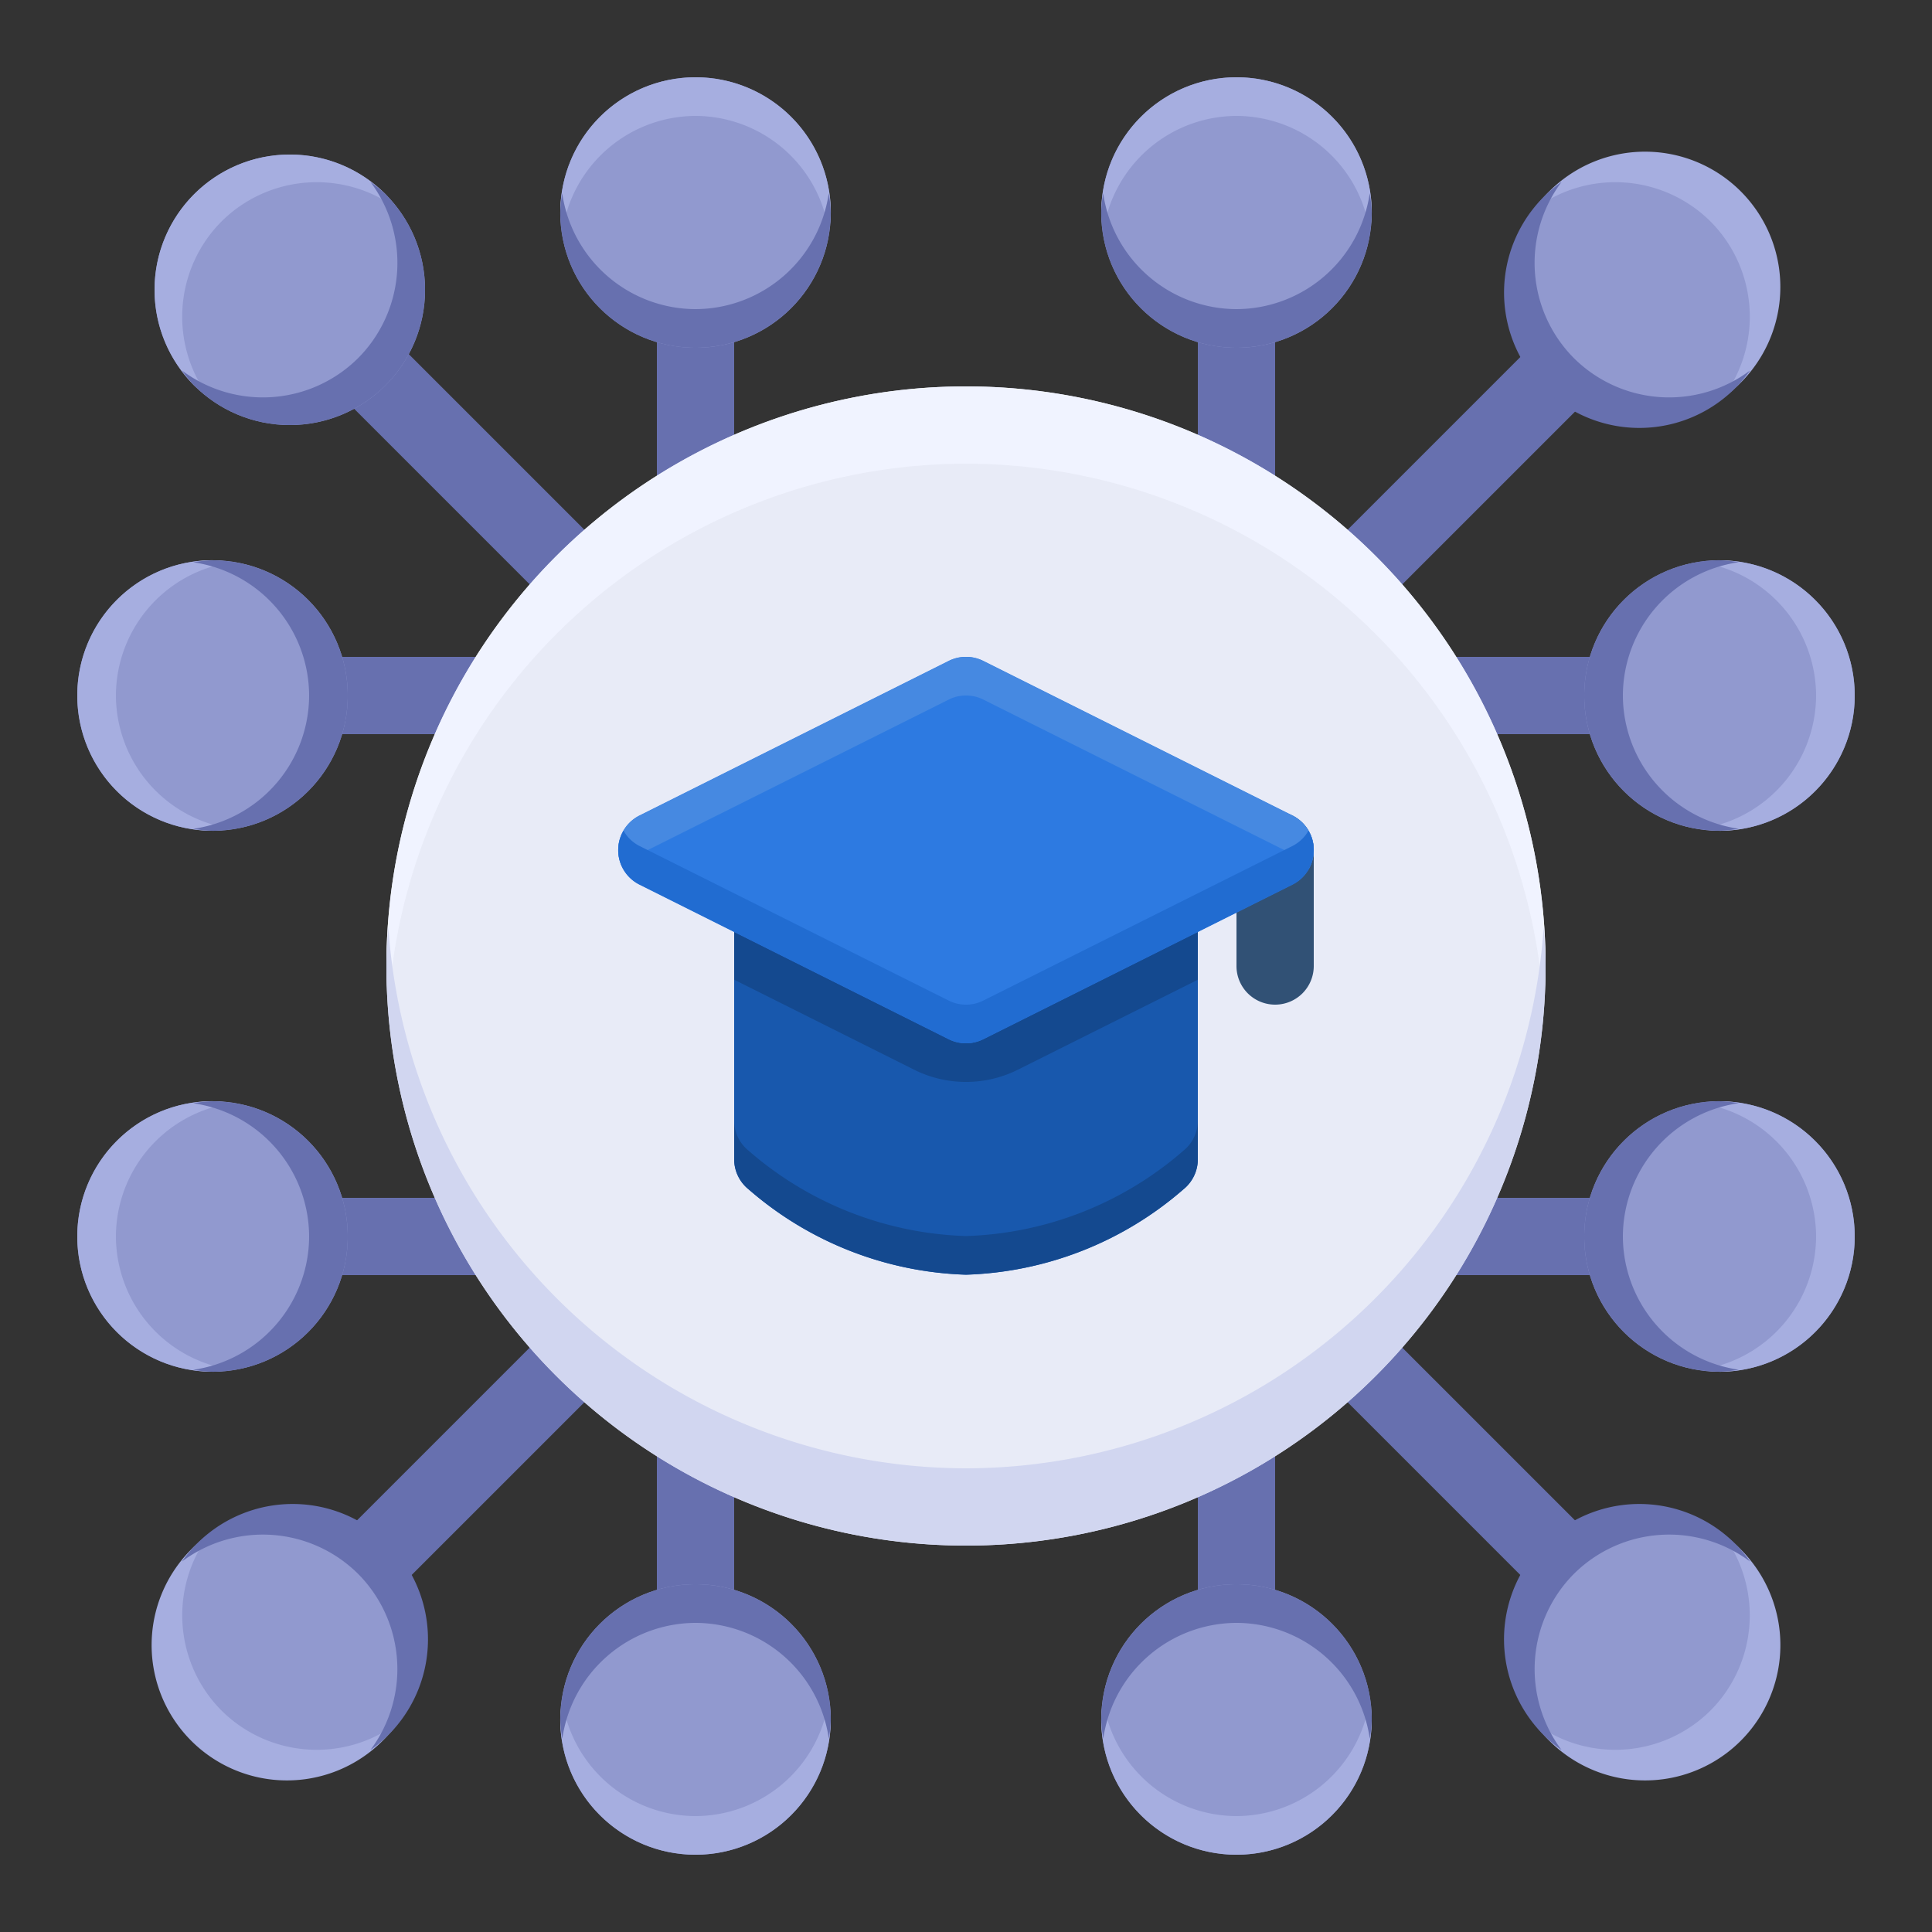 <svg height="512" viewBox="0 0 50 50" width="512" xmlns="http://www.w3.org/2000/svg"><rect x="0" y="0" width="50" height="50" fill="#333333" stroke="none"/><g id="Flat"><path d="m31 8h2v5h-2z" fill="#6770af"/><path d="m17 8h2v5h-2z" fill="#6770af"/><circle cx="32" cy="5.5" fill="#9199cf" r="3.5"/><path d="m32 3a3.495 3.495 0 0 1 3.45 3 3.464 3.464 0 0 0 .051-.5 3.5 3.5 0 0 0 -7 0 3.464 3.464 0 0 0 .051.5 3.495 3.495 0 0 1 3.45-3z" fill="#a6aee0"/><g fill="#6770af"><path d="m32 8a3.495 3.495 0 0 1 -3.45-3 3.464 3.464 0 0 0 -.051.5 3.5 3.5 0 0 0 7 0 3.464 3.464 0 0 0 -.051-.5 3.495 3.495 0 0 1 -3.45 3z"/><path d="m37 17h5v2h-5z"/><path d="m37 31h5v2h-5z"/><path d="m31 37h2v5h-2z"/><path d="m17 37h2v5h-2z"/><path d="m8 31h5v2h-5z"/><path d="m8 17h5v2h-5z"/><path d="m35 16a1 1 0 0 1 -.707-1.707l5.733-5.733a1.0 1 0 1 1 1.414 1.414l-5.733 5.733a.997.997 0 0 1 -.707.293z"/><path d="m15 16a.997.997 0 0 1 -.707-.293l-5.543-5.543a1.0 1 0 1 1 1.414-1.414l5.543 5.543a1 1 0 0 1 -.707 1.707z"/><path d="m9.531 41.469a1 1 0 0 1 -.707-1.707l5.469-5.469a1.0 1 0 0 1 1.414 1.414l-5.469 5.469a.997.997 0 0 1 -.707.293z"/><path d="m40.594 41.594a.997.997 0 0 1 -.707-.293l-5.594-5.594a1.0 1 0 0 1 1.414-1.414l5.594 5.594a1 1 0 0 1 -.707 1.707z"/></g><circle cx="25" cy="25" fill="#e8ebf7" r="15"/><path d="m25 12a15.007 15.007 0 0 1 14.949 14c.022-.332.051-.662.051-1a15 15 0 0 0 -30 0c0 .338.029.668.051 1a15.007 15.007 0 0 1 14.949-14z" fill="#f0f3ff"/><path d="m25 38a15.007 15.007 0 0 1 -14.949-14c-.022.332-.051.662-.051 1a15 15 0 0 0 30 0c0-.338-.029-.668-.051-1a15.007 15.007 0 0 1 -14.949 14z" fill="#d1d6f0"/><path d="m30 23h-10a.999.999 0 0 0 -1 1v6a1.002 1.002 0 0 0 .375.781 8.992 8.992 0 0 0 5.625 2.208 8.992 8.992 0 0 0 5.625-2.208 1.002 1.002 0 0 0 .375-.781v-6a.999.999 0 0 0 -1-1z" fill="#1858ad"/><path d="m25 31.989a8.992 8.992 0 0 1 -5.625-2.208 1.002 1.002 0 0 1 -.375-.781v1a1.002 1.002 0 0 0 .375.781 8.992 8.992 0 0 0 5.625 2.208 8.992 8.992 0 0 0 5.625-2.208 1.002 1.002 0 0 0 .375-.781v-1a1.002 1.002 0 0 1 -.375.781 8.992 8.992 0 0 1 -5.625 2.208z" fill="#14498f"/><path d="m33 26a.999.999 0 0 1 -1-1v-3a1 1 0 0 1 2 0v3a.999.999 0 0 1 -1 1z" fill="#315175"/><path d="m31 24a.999.999 0 0 0 -1-1h-10a.999.999 0 0 0 -1 1v1.355l4.658 2.329a3.003 3.003 0 0 0 2.684 0l4.658-2.329z" fill="#14498f"/><path d="m33.447 21.105-8-4a1.001 1.001 0 0 0 -.895 0l-8 4a1 1 0 0 0 0 1.789l8 4a1.001 1.001 0 0 0 .895 0l8-4a1 1 0 0 0 0-1.789z" fill="#2d7ae1"/><path d="m16.553 22.105 8-4a1.001 1.001 0 0 1 .895 0l8 4a.997.997 0 0 1 .415.395.993.993 0 0 0 -.415-1.395l-8-4a1.001 1.001 0 0 0 -.895 0l-8 4a.993.993 0 0 0 -.415 1.395.997.997 0 0 1 .415-.395z" fill="#4689e1"/><path d="m33.447 21.895-8 4a1.001 1.001 0 0 1 -.895 0l-8-4a.997.997 0 0 1 -.415-.395.993.993 0 0 0 .415 1.395l8 4a1.001 1.001 0 0 0 .895 0l8-4a.993.993 0 0 0 .415-1.395.997.997 0 0 1 -.415.395z" fill="#216cd1"/><circle cx="18" cy="5.5" fill="#9199cf" r="3.5"/><circle cx="44.5" cy="18" fill="#9199cf" r="3.5"/><circle cx="44.5" cy="32" fill="#9199cf" r="3.5"/><circle cx="32" cy="44.5" fill="#9199cf" r="3.5"/><circle cx="18" cy="44.5" fill="#9199cf" r="3.5"/><circle cx="5.5" cy="32" fill="#9199cf" r="3.5"/><circle cx="5.5" cy="18" fill="#9199cf" r="3.5"/><circle cx="42.5" cy="7.5" fill="#9199cf" r="3.5"/><circle cx="7.5" cy="7.5" fill="#9199cf" r="3.5"/><circle cx="7.5" cy="42.5" fill="#9199cf" r="3.5"/><circle cx="42.5" cy="42.5" fill="#9199cf" r="3.5"/><path d="m18 3a3.495 3.495 0 0 1 3.45 3 3.464 3.464 0 0 0 .051-.5 3.5 3.5 0 0 0 -7 0 3.464 3.464 0 0 0 .051.5 3.495 3.495 0 0 1 3.45-3z" fill="#a6aee0"/><path d="m18 8a3.495 3.495 0 0 1 -3.45-3 3.464 3.464 0 0 0 -.051.5 3.5 3.5 0 0 0 7 0 3.464 3.464 0 0 0 -.051-.5 3.495 3.495 0 0 1 -3.45 3z" fill="#6770af"/><path d="m3 18a3.495 3.495 0 0 1 3-3.45 3.464 3.464 0 0 0 -.5-.051 3.5 3.5 0 0 0 0 7 3.464 3.464 0 0 0 .5-.051 3.495 3.495 0 0 1 -3-3.45z" fill="#a6aee0"/><path d="m8 18a3.495 3.495 0 0 1 -3 3.45 3.464 3.464 0 0 0 .5.051 3.5 3.5 0 0 0 0-7 3.464 3.464 0 0 0 -.5.051 3.495 3.495 0 0 1 3 3.45z" fill="#6770af"/><path d="m3 32a3.495 3.495 0 0 1 3-3.45 3.464 3.464 0 0 0 -.5-.051 3.5 3.5 0 0 0 0 7 3.464 3.464 0 0 0 .5-.051 3.495 3.495 0 0 1 -3-3.45z" fill="#a6aee0"/><path d="m8 32a3.495 3.495 0 0 1 -3 3.45 3.464 3.464 0 0 0 .5.051 3.5 3.5 0 0 0 0-7 3.464 3.464 0 0 0 -.5.051 3.495 3.495 0 0 1 3 3.45z" fill="#6770af"/><path d="m47 32a3.495 3.495 0 0 1 -3 3.45 3.464 3.464 0 0 0 .5.051 3.5 3.5 0 0 0 0-7 3.464 3.464 0 0 0 -.5.051 3.495 3.495 0 0 1 3 3.45z" fill="#a6aee0"/><path d="m42 32a3.495 3.495 0 0 1 3-3.45 3.464 3.464 0 0 0 -.5-.051 3.5 3.5 0 0 0 0 7 3.464 3.464 0 0 0 .5-.051 3.495 3.495 0 0 1 -3-3.45z" fill="#6770af"/><path d="m47 18a3.495 3.495 0 0 1 -3 3.45 3.464 3.464 0 0 0 .5.051 3.5 3.5 0 0 0 0-7 3.464 3.464 0 0 0 -.5.051 3.495 3.495 0 0 1 3 3.45z" fill="#a6aee0"/><path d="m42 18a3.495 3.495 0 0 1 3-3.45 3.464 3.464 0 0 0 -.5-.051 3.5 3.5 0 0 0 0 7 3.464 3.464 0 0 0 .5-.051 3.495 3.495 0 0 1 -3-3.45z" fill="#6770af"/><path d="m18 47a3.495 3.495 0 0 1 -3.45-3 3.464 3.464 0 0 0 -.051.5 3.5 3.5 0 0 0 7 0 3.464 3.464 0 0 0 -.051-.5 3.495 3.495 0 0 1 -3.45 3z" fill="#a6aee0"/><path d="m18 42a3.495 3.495 0 0 1 3.45 3 3.464 3.464 0 0 0 .051-.5 3.5 3.5 0 0 0 -7 0 3.464 3.464 0 0 0 .051.5 3.495 3.495 0 0 1 3.45-3z" fill="#6770af"/><path d="m32 47a3.495 3.495 0 0 1 -3.45-3 3.464 3.464 0 0 0 -.051.5 3.5 3.5 0 0 0 7 0 3.464 3.464 0 0 0 -.051-.5 3.495 3.495 0 0 1 -3.45 3z" fill="#a6aee0"/><path d="m32 42a3.495 3.495 0 0 1 3.45 3 3.464 3.464 0 0 0 .051-.5 3.5 3.5 0 0 0 -7 0 3.464 3.464 0 0 0 .051.5 3.495 3.495 0 0 1 3.45-3z" fill="#6770af"/><path d="m5.732 5.732a3.495 3.495 0 0 1 4.561-.318 3.47 3.47 0 0 0 -.318-.389 3.5 3.5 0 0 0 -4.95 4.95 3.47 3.47 0 0 0 .389.318 3.495 3.495 0 0 1 .318-4.561z" fill="#a6aee0"/><path d="m9.268 9.268a3.495 3.495 0 0 1 -4.561.318 3.47 3.47 0 0 0 .318.389 3.5 3.5 0 0 0 4.95-4.95 3.47 3.47 0 0 0 -.389-.318 3.495 3.495 0 0 1 -.318 4.561z" fill="#6770af"/><path d="m44.268 5.732a3.495 3.495 0 0 0 -4.561-.318 3.47 3.47 0 0 1 .318-.389 3.502 3.502 0 1 1 4.561 5.268 3.495 3.495 0 0 0 -.318-4.561z" fill="#a6aee0"/><path d="m40.732 9.268a3.495 3.495 0 0 0 4.561.318 3.47 3.47 0 0 1 -.318.389 3.502 3.502 0 1 1 -4.561-5.268 3.495 3.495 0 0 0 .318 4.561z" fill="#6770af"/><path d="m44.268 44.268a3.495 3.495 0 0 1 -4.561.318 3.502 3.502 0 1 0 4.878-4.878 3.495 3.495 0 0 1 -.318 4.561z" fill="#a6aee0"/><path d="m40.732 40.732a3.495 3.495 0 0 1 4.561-.318 3.502 3.502 0 1 0 -4.878 4.878 3.495 3.495 0 0 1 .318-4.561z" fill="#6770af"/><path d="m5.732 44.268a3.495 3.495 0 0 0 4.561.318 3.502 3.502 0 1 1 -4.878-4.878 3.495 3.495 0 0 0 .318 4.561z" fill="#a6aee0"/><path d="m9.268 40.732a3.495 3.495 0 0 0 -4.561-.318 3.502 3.502 0 1 1 4.878 4.878 3.495 3.495 0 0 0 -.318-4.561z" fill="#6770af"/></g></svg>